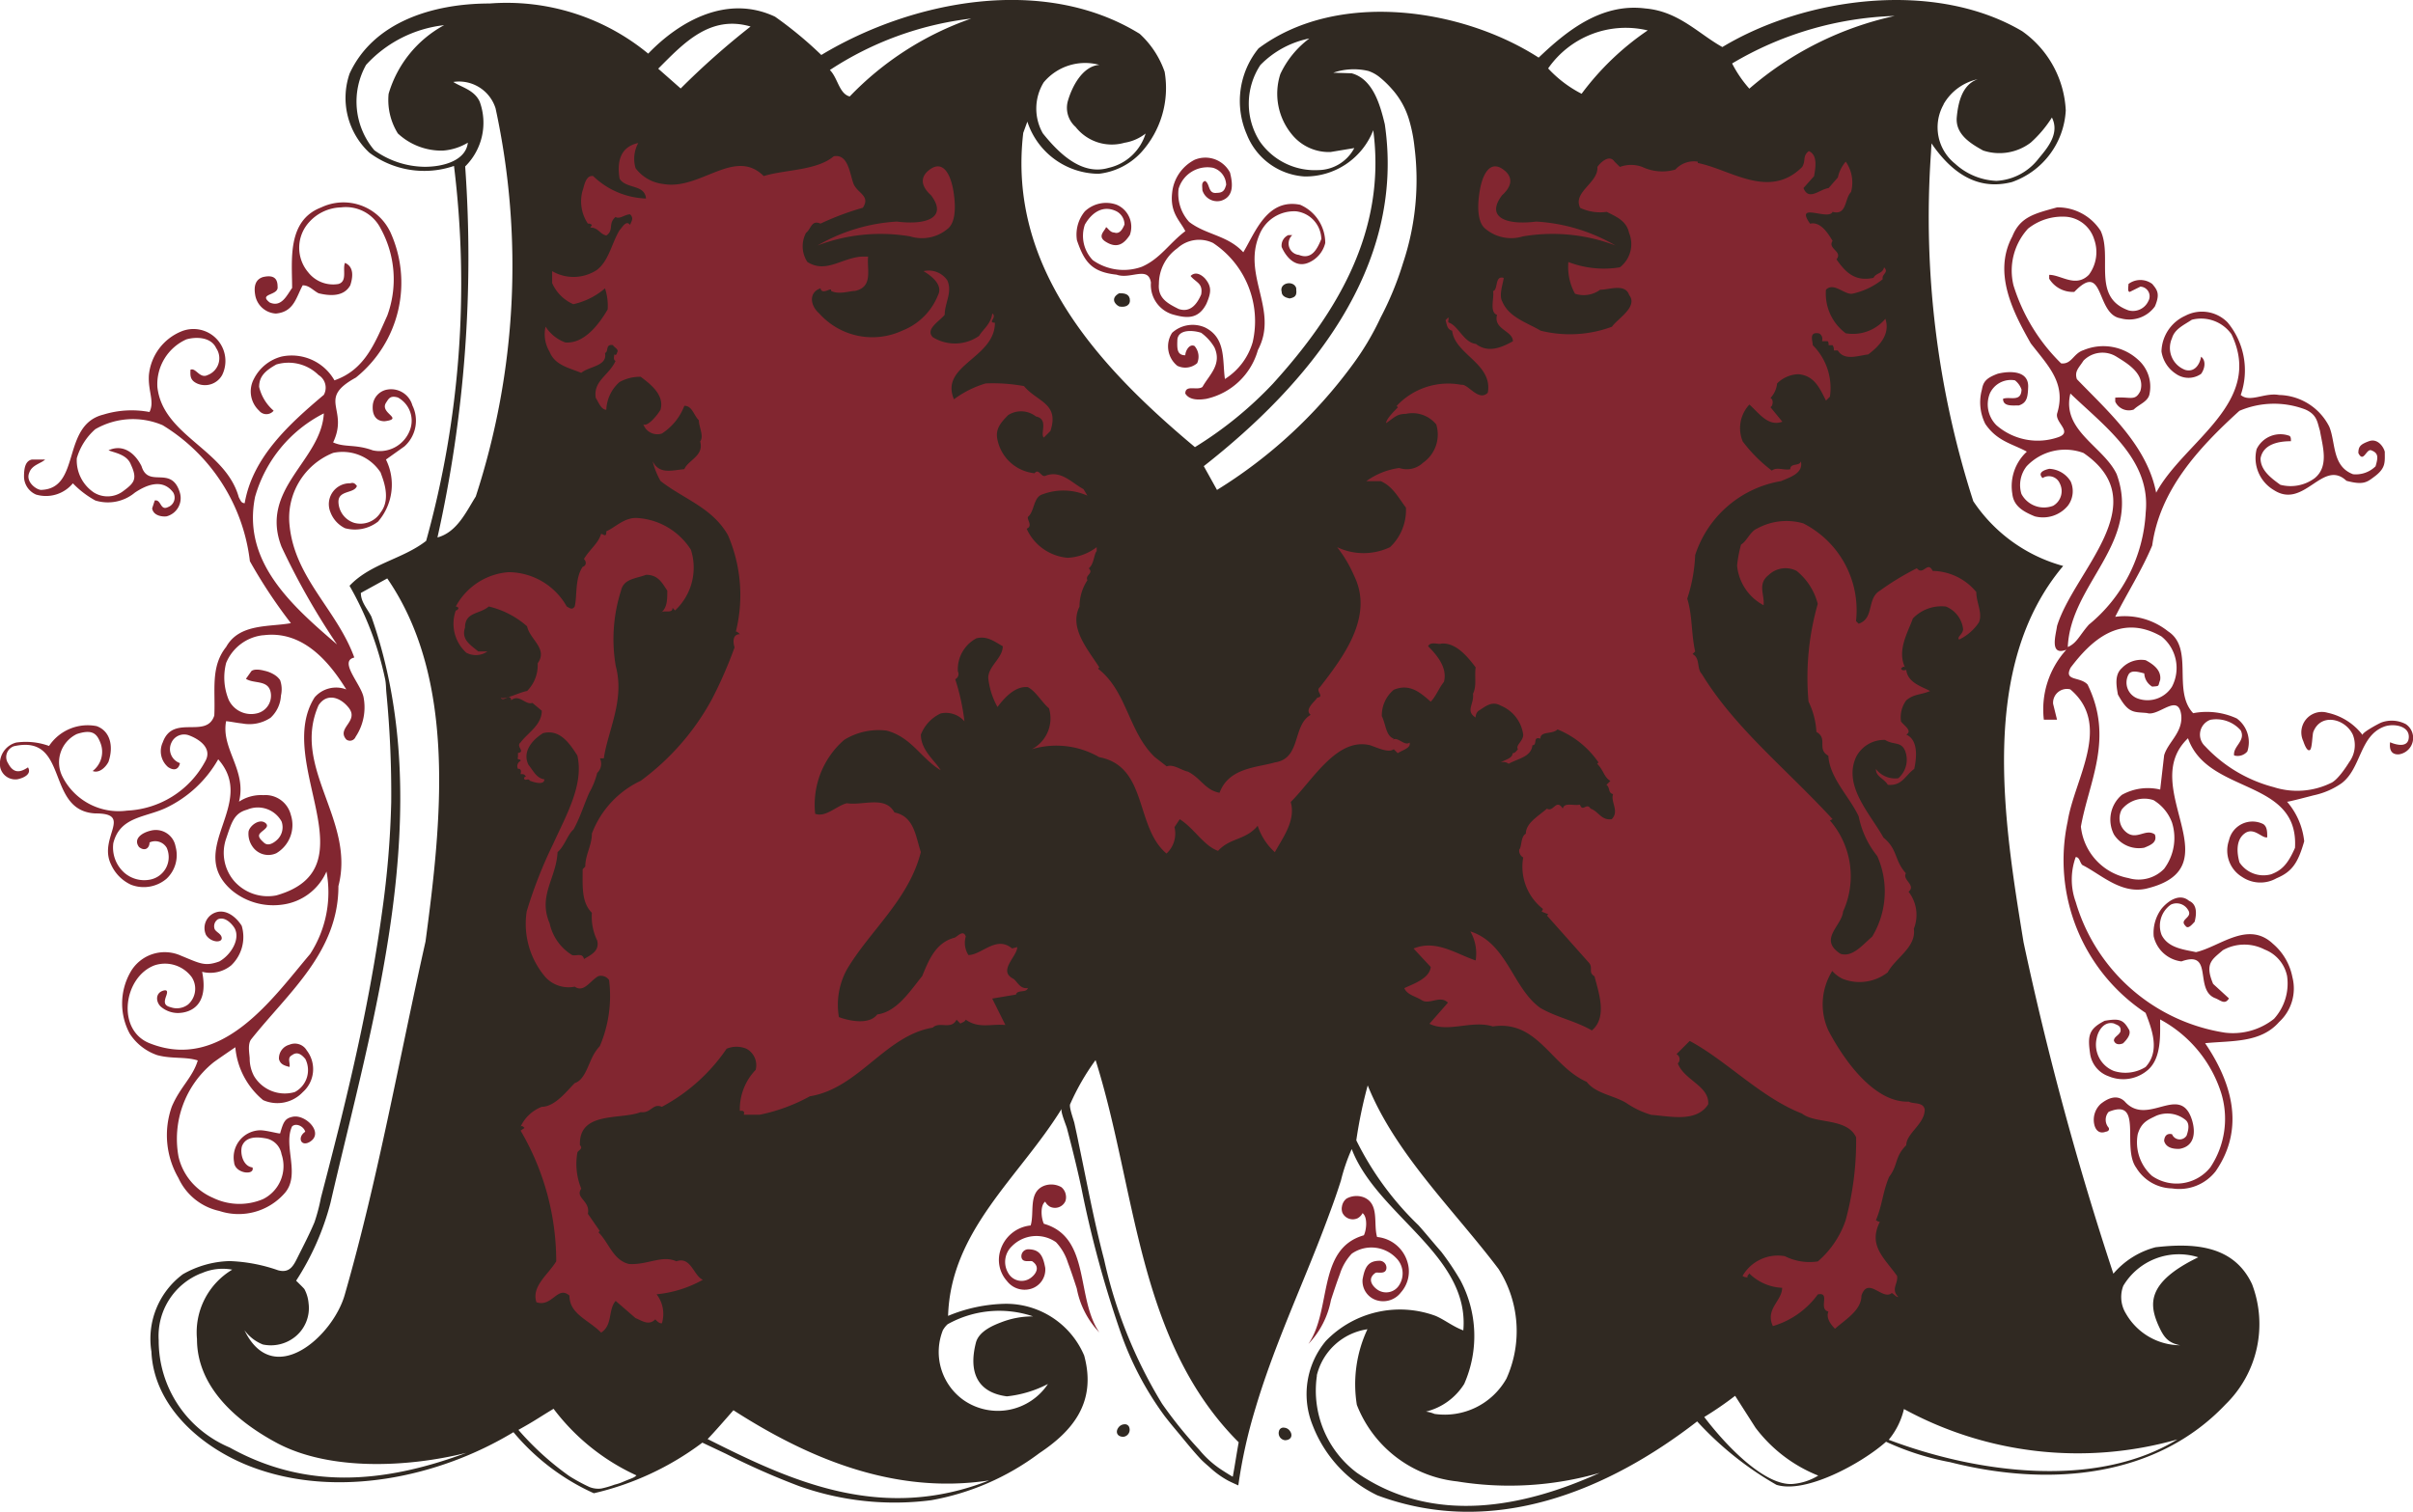 <svg id="Group_9409" data-name="Group 9409" xmlns="http://www.w3.org/2000/svg" xmlns:xlink="http://www.w3.org/1999/xlink" width="84.328" height="52.851" viewBox="0 0 84.328 52.851">
  <defs>
    <clipPath id="clip-path">
      <rect id="Rectangle_885" data-name="Rectangle 885" width="84.328" height="52.851" fill="none"/>
    </clipPath>
  </defs>
  <g id="Group_9395" data-name="Group 9395" clip-path="url(#clip-path)">
    <path id="Path_16062" data-name="Path 16062" d="M198.068,28.849c.094.37.14.832-.322.97a.541.541,0,0,1-.647-.369c0-.139-.046-.277.092-.324.184.093.093.462.416.416.249,0,.276-.139.323-.277a.636.636,0,0,0-.463-.6,1.052,1.052,0,0,0-1.2.738,1.461,1.461,0,0,0,.369,1.154c.6.461,1.339.461,1.893,1.062.416-.692.831-1.892,1.986-1.661a1.455,1.455,0,0,1,.878,1.338,1.006,1.006,0,0,1-.6.693c-.461.184-.783-.231-.923-.554a.4.4,0,0,1,.232-.416h.139a.4.4,0,0,0,.231.692c.462.185.647-.23.784-.554a1,1,0,0,0-.877-.969,1.306,1.306,0,0,0-1.292.83c-.6,1.432.692,2.631-.047,4.017a2.413,2.413,0,0,1-1.8,1.707c-.276.046-.6.046-.738-.185,0-.323.415-.092.6-.231.231-.415.693-.784.417-1.384a1.674,1.674,0,0,0-.463-.508c-.277-.093-.832-.138-.832.277-.012.3,0,.508.278.508,0-.138.138-.415.323-.323a.565.565,0,0,1,.092.6.635.635,0,0,1-.693.092.871.871,0,0,1-.183-1.154,1.068,1.068,0,0,1,1.153-.185c.74.369.6,1.155.693,1.8a2.265,2.265,0,0,0,.971-1.293,3.278,3.278,0,0,0-1.386-3.462,1.123,1.123,0,0,0-1.247.185,1.531,1.531,0,0,0-.645,1.246c-.047.507.323.692.692.877.415.138.646-.185.785-.508.07-.4-.185-.415-.37-.646.231-.231.508.092.508.092.231.277.218.479.046.877-.294.582-.741.5-1.2.369a1.077,1.077,0,0,1-.74-1.107c-.092-.6-.715-.1-1.2-.277-.876-.093-1.126-.448-1.385-1.2a1.273,1.273,0,0,1,.277-1.015,1.083,1.083,0,0,1,1.108-.231.838.838,0,0,1,.462,1.061c-.185.277-.424.506-.855.226-.286-.186-.023-.365.024-.5.046,0,.138.184.278.184.137.046.253,0,.367-.277a.522.522,0,0,0-.276-.461c-.461-.231-.858.026-1.108.461a1.22,1.22,0,0,0,.278,1.246,1.872,1.872,0,0,0,1.708.231c.646-.278.969-.831,1.524-1.247-.185-.369-.54-.633-.461-1.338a1.458,1.458,0,0,1,.784-1.155.97.97,0,0,1,1.246.461" transform="translate(-155.079 -22.8)" fill="#822630"/>
    <path id="Path_16063" data-name="Path 16063" d="M229.939,50.891c.019.223.019.324-.231.369-.144-.028-.276-.092-.276-.231-.092-.322.415-.415.507-.138" transform="translate(-184.641 -40.826)" fill="#302922"/>
    <path id="Path_16064" data-name="Path 16064" d="M200.013,52.7c.046.231-.138.324-.369.278-.184-.093-.289-.306,0-.461.139,0,.324,0,.369.184" transform="translate(-160.532 -42.265)" fill="#302922"/>
    <path id="Path_16065" data-name="Path 16065" d="M358.77,37.973c.415.923-.323,2.308.969,2.769a.593.593,0,0,0,.692-.323.338.338,0,0,0-.277-.507l-.37.184c-.091,0-.046-.184-.046-.277a.692.692,0,0,1,.831,0c.174.209.281.345.092.785a1.106,1.106,0,0,1-1.2.415c-.877-.138-.554-2.031-1.616-.923a.966.966,0,0,1-.878-.461V39.5c.416,0,.924.461,1.385,0a1.327,1.327,0,0,0,.185-1.246,1.121,1.121,0,0,0-.97-.784,1.93,1.93,0,0,0-1.34.415,2.173,2.173,0,0,0-.507,1.985,6.5,6.5,0,0,0,1.663,2.724c.369.046.424-.346.783-.461a1.792,1.792,0,0,1,1.894.322,1.255,1.255,0,0,1,.415,1.2c-.045.277-.369.369-.553.554a.524.524,0,0,1-.647-.277v-.139c.536-.04.692.139.877-.231.184-.6-.461-.969-.832-1.2a.926.926,0,0,0-1.156.139c-.161.254-.321.369-.229.646,1.062,1.107,2.447,2.308,2.77,3.969.97-1.8,3.786-3.138,2.632-5.539a1.3,1.3,0,0,0-1.385-.507c-.277.184-.6.323-.693.645a.82.82,0,0,0,.462,1.108c.323.093.508-.184.554-.461.185.138.129.426,0,.6a.764.764,0,0,1-.877,0,1.134,1.134,0,0,1-.507-.785,1.405,1.405,0,0,1,.831-1.246,1.252,1.252,0,0,1,1.478.231,2.618,2.618,0,0,1,.461,2.538c.324.277.831-.093,1.339,0a2.013,2.013,0,0,1,1.755,1.108c.23.554.091,1.385.832,1.662a.978.978,0,0,0,.785-.277c.1-.328.092-.462-.138-.554-.184-.092-.277.462-.462.092,0-.23.073-.306.369-.415s.508.185.554.369c0,.369.044.569-.371.876-.246.183-.372.3-.969.139-.83-.785-1.476,1.015-2.539.323a1.3,1.3,0,0,1-.6-1.43.921.921,0,0,1,1.154-.462c.045.046.045.092.045.185-.415,0-.969.092-1.062.6,0,.415.37.692.692.923a1.411,1.411,0,0,0,1.2-.231c.509-.415.278-1.107.184-1.661-.091-.277-.089-.553-.507-.739a3.074,3.074,0,0,0-2.308.046c-1.476,1.339-2.783,2.795-3.047,4.708-.369.877-.876,1.662-1.293,2.493a2.424,2.424,0,0,1,1.847.507c.923.6.138,2.077.878,2.862a2.509,2.509,0,0,1,1.524.184,1.029,1.029,0,0,1,.368,1.154.443.443,0,0,1-.462.139c-.045-.323.416-.508.231-.877a1.139,1.139,0,0,0-1.061-.369.551.551,0,0,0-.185.923,5.008,5.008,0,0,0,2.4,1.431,2.688,2.688,0,0,0,1.986-.139c.231-.088.534-.546.654-.739a1,1,0,0,0,.125-.954c-.264-.566-1.118-.775-1.381-.1-.039.1-.038.584-.12.634-.106.066-.207-.239-.232-.312a.716.716,0,0,1,.851-.99,2.1,2.1,0,0,1,1.235.795c-.129-.059.589-.439.652-.458a1.055,1.055,0,0,1,.847.061.581.581,0,0,1-.251,1.057c-.282.01-.326-.2-.3-.424.232.1.63.194.654-.162.029-.423-.544-.5-.857-.386-.872.322-.8,1.47-1.5,1.987a2.674,2.674,0,0,1-.96.414c-.083.02-.918.243-.938.225a2.52,2.52,0,0,1,.6,1.384c-.216.749-.417,1.062-.969,1.293a1.139,1.139,0,0,1-1.2-.046,1.077,1.077,0,0,1-.461-1.277.842.842,0,0,1,1.2-.571c.138.093.138.278.138.462-.184.046-.462-.37-.784-.139s-.277.692-.186,1.016a1.006,1.006,0,0,0,1.109.415c.369-.139.581-.354.831-.923.144-2.442-3.047-1.847-3.739-3.832-1.8,1.708,1.662,4.523-1.477,5.262-.877.184-1.569-.507-2.216-.831-.093-.092-.093-.277-.231-.277a2.3,2.3,0,0,0,0,1.569,6.466,6.466,0,0,0,5.217,4.569,2.305,2.305,0,0,0,1.712-.483,1.836,1.836,0,0,0,.457-1.5,1.262,1.262,0,0,0-.784-.923,1.54,1.54,0,0,0-1.461.024c-.37.323-.644.457-.339,1.177l.553.507c-.137.231-.285.074-.461,0-.784-.277-.046-1.708-1.2-1.293a1.134,1.134,0,0,1-.969-.877,1.412,1.412,0,0,1,.277-.969c.231-.278.637-.548.959-.271.325.139.241.547.195.732-.092.093-.231.278-.323.139-.231-.231.278-.277.092-.555a.465.465,0,0,0-.6-.184.9.9,0,0,0-.323,1.061c.231.462.785.508,1.2.6.831-.185,1.816-1.12,2.694-.289a2.041,2.041,0,0,1,.677,1.166A1.592,1.592,0,0,1,365,65.621c-.647.739-1.662.646-2.584.739.877,1.292,1.444,2.919.368,4.477a1.613,1.613,0,0,1-1.523.6,1.5,1.5,0,0,1-1.252-.723c-.519-.711.26-2.455-.964-1.954a.422.422,0,0,0,0,.554c.046.092-.046.138-.093.138-.231.092-.372-.048-.415-.277a.759.759,0,0,1,.231-.693c.231-.184.554-.348.831-.093.8.92,1.939-.645,2.355.646.136.434.1.925-.425,1.018-.321.017-.5-.094-.545-.279.009-.16.093-.277.277-.231a.286.286,0,0,0,.508.047c.046-.139.138-.415-.047-.555a1.011,1.011,0,0,0-1.015-.138c-.277.138-.52.217-.646.646a1.568,1.568,0,0,0,.5,1.457,1.509,1.509,0,0,0,2.038-.3,3.057,3.057,0,0,0,.368-2.631,4.445,4.445,0,0,0-2.123-2.539c0,.554.046,1.339-.416,1.755a1.316,1.316,0,0,1-1.385.231.982.982,0,0,1-.646-.785c-.09-.63-.054-.867.508-1.154.494-.085.646-.046.831.278.138.184-.093.415-.185.508-.134.06-.277.046-.322-.093,0-.138.184-.185.23-.323.03-.2-.114-.218-.23-.277-.37-.093-.564.3-.6.507a.989.989,0,0,0,.6,1.155,1.333,1.333,0,0,0,1.107-.14c.508-.554.231-1.292,0-1.892a6.408,6.408,0,0,1-2.723-6.693c.231-1.476,1.569-3.369.091-4.616a.483.483,0,0,0-.6.507l.137.554h-.461a3.1,3.1,0,0,1,.786-2.447c-.6.231-.369-.508-.324-.831.6-1.939,3.481-4.29.924-6.047a1.85,1.85,0,0,0-1.985.462,1.063,1.063,0,0,0-.185.969.891.891,0,0,0,1.109.415.591.591,0,0,0,.231-.784.412.412,0,0,0-.6-.185c-.239-.239.224-.318.231-.323a.922.922,0,0,1,.751.442.842.842,0,0,1-.1.85,1.132,1.132,0,0,1-1.154.37c-.424-.172-.74-.37-.785-.785a1.638,1.638,0,0,1,.507-1.477c-.507-.277-1.04-.361-1.452-.97a1.678,1.678,0,0,1-.118-1.2c.046-.277.155-.406.553-.554.37-.093,1.082-.14,1.063.461-.012.363-.046.555-.322.647-.231,0-.556.045-.556-.231.231-.093.632.132.646-.323a.683.683,0,0,0-.231-.323.806.806,0,0,0-.877.461,1.027,1.027,0,0,0,.231,1.108,2.192,2.192,0,0,0,2.171.415c.508-.184-.138-.508-.048-.831.324-1.062-.321-1.661-.923-2.446-.6-1.062-1.338-2.446-.645-3.738.277-.693.791-.8,1.568-1.016a1.784,1.784,0,0,1,1.525.831m-1.063,5.677c-.321,1.293,1.155,1.847,1.616,2.816.878,2.4-1.616,3.831-1.707,6.046.323-.139.409-.413.738-.784a5.437,5.437,0,0,0,1.985-3.924c.185-1.845-1.431-3-2.632-4.154m0,9.6c-.231.462.336.286.6.573.93,1.894.044,3.4-.233,4.966a2.049,2.049,0,0,0,1.662,1.8,1.238,1.238,0,0,0,1.246-.324,1.8,1.8,0,0,0,.277-1.615,1.537,1.537,0,0,0-.646-.785,1.012,1.012,0,0,0-1.108.323.629.629,0,0,0,.138.785c.37.323.693-.139,1.016.092.093.277-.151.371-.369.462a1.032,1.032,0,0,1-1.061-.462,1.134,1.134,0,0,1,.277-1.385,1.857,1.857,0,0,1,1.339-.185l.138-1.2c.138-.462.645-.784.6-1.384-.093-.831-.785.045-1.2-.092-.462-.046-.644.035-1.016-.647-.047-.277-.132-.685.138-.923a.933.933,0,0,1,.831-.277c.3.158.555.369.508.693-.086.225,0,.209-.278.231a.564.564,0,0,1-.277-.462c-.185-.046-.462-.138-.554.046a.592.592,0,0,0,.323.831,1.009,1.009,0,0,0,1.2-.415,1.411,1.411,0,0,0-.369-1.754c-1.456-.838-2.493.185-3.187,1.108" transform="translate(-285.353 -29.892)" fill="#822630"/>
    <path id="Path_16066" data-name="Path 16066" d="M13.626,37.321a4.258,4.258,0,0,1-1.19,5.12c-1.381.757-.23,1.083-.794,2.266.415.185.768.053,1.385.277a1.127,1.127,0,0,0,1.293-.692.923.923,0,0,0-.415-1.155c-.277-.081-.323.047-.416.185-.231.369.647.554-.046.645-.323,0-.439-.241-.416-.553a.611.611,0,0,1,.508-.554.771.771,0,0,1,.877.554,1.206,1.206,0,0,1-.277,1.431l-.647.461a1.975,1.975,0,0,1-.276,2.169,1.315,1.315,0,0,1-1.155.231,1.019,1.019,0,0,1-.507-.555.73.73,0,0,1,.693-1.015c.139-.046.185.046.231.092-.092.277-.646.138-.646.554a.788.788,0,0,0,.554.738.829.829,0,0,0,.923-.37c.4-.514.025-1.272,0-1.385a1.585,1.585,0,0,0-1.662-.692,2.446,2.446,0,0,0-1.523,2.539c.184,1.846,1.662,2.954,2.262,4.615-.555.127.231.923.323,1.386A1.86,1.86,0,0,1,12.427,55a.212.212,0,0,1-.324.093c-.369-.415.508-.646.047-1.154-.278-.323-.73-.478-1.016-.046-.964,2.179,1.293,4.016.693,6.324,0,2.308-1.752,3.726-3.047,5.354-.136.171-.059.519-.054.671a1.3,1.3,0,0,0,.15.613,1.251,1.251,0,0,0,1.426.562.866.866,0,0,0,.37-1.155c-.121-.146-.277-.276-.461-.138-.185.093-.064.258-.092.415-.185-.046-.324-.092-.37-.277a.492.492,0,0,1,.366-.5.481.481,0,0,1,.605.2,1.072,1.072,0,0,1-.14,1.459,1.221,1.221,0,0,1-1.386.277,2.7,2.7,0,0,1-.97-1.847s-.728.495-.784.547a3.434,3.434,0,0,0-1.2,3.284,2.078,2.078,0,0,0,1.2,1.431,2.114,2.114,0,0,0,1.754.046,1.289,1.289,0,0,0,.645-1.569.68.68,0,0,0-.553-.554c-.262-.046-.692-.092-.831.277-.07.247.036.7.369.739.094.292-.614.221-.643-.182a.947.947,0,0,1,.909-1.117c.227,0,.7.138.7.107.115-.4.167-.524.445-.58.447-.09,1.1.568.592.878-.31.187-.45-.161-.16-.353-.046-.185-.323-.323-.461-.185-.323.692.323,1.709-.277,2.354a2.14,2.14,0,0,1-2.263.6,2.051,2.051,0,0,1-1.431-1.154,2.984,2.984,0,0,1-.231-2.493c.293-.691.724-1.013.908-1.614-.415-.138-.908-.048-1.415-.186a1.859,1.859,0,0,1-.965-.755,2.219,2.219,0,0,1,.009-2.115,1.377,1.377,0,0,1,1.786-.606c.671.274.831.384,1.339.2.415-.231.767-.819.509-1.2-.108-.154-.325-.369-.555-.276a.289.289,0,0,0-.115.354c.058.1.207.15.239.272s-.088.159-.2.146a.494.494,0,0,1-.343-.22.575.575,0,0,1,.323-.784c.37-.138.729.153.923.462a1.371,1.371,0,0,1-.369,1.385,1.157,1.157,0,0,1-1.014.224c.244,1.211-.44,1.431-.838,1.44a.924.924,0,0,1-.61-.226c-.174-.167-.194-.486.108-.561.175-.043.106.127.074.218-.068.2-.059.312.17.368a.646.646,0,0,0,.609-.1A.736.736,0,0,0,6.7,63.4a1.162,1.162,0,0,0-1.293-.415c-1.086.4-1.352,2.256-.184,2.724,2.54,1.015,4.324-1.6,5.617-3.12a3.966,3.966,0,0,0,.57-2.881,1.958,1.958,0,0,1-1.523,1.154,2.272,2.272,0,0,1-1.8-.508c-1.616-1.431.924-3-.461-4.569a4.146,4.146,0,0,1-1.847,1.708c-.72.33-1.588.3-1.819,1.224a1.179,1.179,0,0,0,.389,1.037,1.06,1.06,0,0,0,.923.231.8.8,0,0,0,.554-1.107.467.467,0,0,0-.6-.186c0,.186-.151.328-.365.162-.213-.281.084-.5.411-.576a.7.7,0,0,1,.863.555,1.132,1.132,0,0,1-.313,1.125,1.23,1.23,0,0,1-1.242.212,1.408,1.408,0,0,1-.7-.71c-.458-.938.8-1.788-.552-1.783-1.753-.093-.89-2.789-2.843-2.349a.4.4,0,0,0-.2.6c.188.357.415.323.693.139.138.231-.139.369-.37.416a.541.541,0,0,1-.6-.416A.763.763,0,0,1,.563,55.2a2.372,2.372,0,0,1,1.151.118,1.621,1.621,0,0,1,1.663-.693c.474.171.6.7.415,1.246-.092.185-.323.415-.554.323a.845.845,0,0,0,.277-.97c-.122-.32-.267-.508-.831-.322a1.1,1.1,0,0,0-.507,1.477,2.2,2.2,0,0,0,2.262,1.2,3.269,3.269,0,0,0,2.724-1.707c.278-.461-.185-.785-.554-.923a.486.486,0,0,0-.62.259.518.518,0,0,0,.3.71c-.04.2-.182.292-.415.139a.73.73,0,0,1-.185-.866c.357-1,1.525-.1,1.8-.935.045-.877-.14-1.708.415-2.4.461-.831,1.524-.692,2.262-.831A17.663,17.663,0,0,1,8.733,48.86a6.449,6.449,0,0,0-3.048-4.754,2.635,2.635,0,0,0-2.355.139,2.152,2.152,0,0,0-.646,1.015,1.352,1.352,0,0,0,.6,1.2A.908.908,0,0,0,4.3,46.414c.37-.277.519-.408.278-.923-.131-.36-.555-.416-.786-.508.508-.23.923.092,1.154.554.241.792,1.042-.052,1.339.923a.66.66,0,0,1-.461.831c-.11.018-.461,0-.507-.277l.091-.277c.231-.047.185.37.463.231a.352.352,0,0,0,.184-.508c-.394-.535-1-.225-1.339,0a1.476,1.476,0,0,1-1.385.277,3.26,3.26,0,0,1-.784-.6,1.222,1.222,0,0,1-1.288.393.694.694,0,0,1-.42-.624c0-.3.046-.553.276-.6h.462c-.139.138-.462.184-.555.461-.138.324.258.6.416.6,1.407-.046.693-2.261,2.17-2.631a3.356,3.356,0,0,1,1.616-.092c.184-.37-.052-.713-.021-1.282a1.839,1.839,0,0,1,1.13-1.534,1.117,1.117,0,0,1,1.431,1.523.686.686,0,0,1-.867.3c-.275-.122-.242-.3-.242-.483.185-.092.323.324.6.185a.627.627,0,0,0,.3-.942c-.183-.4-.721-.4-1.044-.305A1.717,1.717,0,0,0,5.5,42.767c.184,1.708,2.379,2.177,2.845,3.857.076.144.092.2.206.209.277-1.616,1.566-2.774,2.766-3.789a.518.518,0,0,0-.184-.692,1.492,1.492,0,0,0-1.477-.369c-.388.22-.6.415-.6.784a1.578,1.578,0,0,0,.507.831.325.325,0,0,1-.507,0,.92.92,0,0,1-.185-1.107,1.507,1.507,0,0,1,.968-.785,1.718,1.718,0,0,1,1.849.831c1.061-.37,1.407-1.288,1.846-2.262a3.681,3.681,0,0,0-.231-3.046,1.363,1.363,0,0,0-1.384-.738A1.552,1.552,0,0,0,10.81,37a1.327,1.327,0,0,0-.045,1.753,1.106,1.106,0,0,0,1.061.416c.323-.092.138-.507.23-.738.324.139.277.507.185.784-.231.416-.739.369-1.108.278-.185-.093-.323-.278-.554-.278-.231.416-.3.929-.937.987a.777.777,0,0,1-.726-.664c-.045-.277,0-.523.272-.611.426-.1.513.1.513.334.047.323-.692.231-.276.554.413.184.6-.254.784-.508,0-.969-.185-2.354,1.016-2.815a1.81,1.81,0,0,1,2.4.831M8.916,46.6c-.461,2.262,1.247,3.785,2.863,5.17a25.143,25.143,0,0,1-1.941-3.416c-.783-2.031,1.387-3,1.479-4.662a4.711,4.711,0,0,0-2.4,2.908m.278,4.847a1.582,1.582,0,0,0-1.292.969,2.045,2.045,0,0,0,.091,1.293.867.867,0,0,0,1.016.462.632.632,0,0,0,.45-.723c-.084-.454-.588-.293-.865-.477l.194-.274c.115-.085.36-.034.442-.01a1.077,1.077,0,0,1,.389.162.668.668,0,0,1,.168.166.953.953,0,0,1,.03.542,1.13,1.13,0,0,1-.362.775,1.331,1.331,0,0,1-.991.2c-.189-.019-.374-.061-.563-.08-.184.969.728,1.707.451,2.814a1.4,1.4,0,0,1,.852-.228.913.913,0,0,1,.959.691,1.145,1.145,0,0,1-.507,1.339.669.669,0,0,1-.831-.23.773.773,0,0,1-.139-.53c.039-.2.382-.467.592-.294.188.156-.192.284-.223.415-.026.1.094.2.161.263.143.144.337.023.45-.077a.6.6,0,0,0,.174-.655.947.947,0,0,0-1.2-.416c-.466.125-.545.446-.739,1.016a1.519,1.519,0,0,0,.277,1.476,1.565,1.565,0,0,0,1.477.507c3.375-.958-.093-4.661,1.339-6.923a.992.992,0,0,1,1.107-.277c-.6-.97-1.523-2.077-2.908-1.893" transform="translate(0 -29.241)" fill="#822630"/>
    <path id="Path_16067" data-name="Path 16067" d="M181.164,212.516a.427.427,0,0,1-.019.2.4.4,0,0,1-.54.191.429.429,0,0,1-.165-.176c-.184.138-.138.589-.046.774,1.648.472,1.108,2.595,1.939,3.8a3.031,3.031,0,0,1-.789-1.538c-.1-.305-.2-.611-.313-.91a1.838,1.838,0,0,0-.414-.709,1.2,1.2,0,0,0-1.543.144.754.754,0,0,0-.126.935.536.536,0,0,0,.794.164c.157-.116.351-.373.037-.579-.123-.015-.337.052-.369-.139a.242.242,0,0,1,.231-.276c.416,0,.523.237.6.645a.7.7,0,0,1-.508.739.776.776,0,0,1-.831-.277,1.106,1.106,0,0,1-.231-1.062,1.232,1.232,0,0,1,1.061-.878c.139-.462-.092-1.153.461-1.384a.716.716,0,0,1,.612.045.439.439,0,0,1,.159.295" transform="translate(-143.913 -170.724)" fill="#822630"/>
    <path id="Path_16068" data-name="Path 16068" d="M235.433,214.6a.415.415,0,0,0,.019.2.4.4,0,0,0,.539.19.432.432,0,0,0,.166-.175c.183.138.138.589.046.774-1.649.471-1.109,2.595-1.94,3.8a3.027,3.027,0,0,0,.79-1.538c.1-.305.2-.61.313-.91a1.842,1.842,0,0,1,.414-.709,1.2,1.2,0,0,1,1.543.144.754.754,0,0,1,.126.935.536.536,0,0,1-.794.164c-.157-.117-.351-.372-.036-.579.123-.015.337.052.37-.139a.243.243,0,0,0-.231-.277c-.417,0-.524.237-.6.647a.7.7,0,0,0,.507.738.778.778,0,0,0,.831-.277,1.106,1.106,0,0,0,.23-1.062,1.228,1.228,0,0,0-1.061-.877c-.138-.461.092-1.154-.461-1.385a.721.721,0,0,0-.611.045.437.437,0,0,0-.159.294" transform="translate(-188.539 -172.406)" fill="#822630"/>
    <path id="Path_16069" data-name="Path 16069" d="M62.5,2.521a3.35,3.35,0,0,1-.831,2.815,2.376,2.376,0,0,1-1.477.738A2.641,2.641,0,0,1,57.7,4.251l-.143.393c-.554,4.708,2.631,8.169,6,10.986a13.365,13.365,0,0,0,2.723-2.216c2.263-2.492,3.971-5.354,3.509-8.862a2.543,2.543,0,0,1-2.4,1.616A2.329,2.329,0,0,1,65.366,4.69a2.918,2.918,0,0,1,.414-3C68.5-.341,72.843.259,75.569,2.013,76.492,1.136,77.723.093,79.3.295c1.162.1,1.857.887,2.689,1.349C84.9-.11,89.419-.711,92.467,1.09A3.6,3.6,0,0,1,93.99,3.859a2.81,2.81,0,0,1-1.884,2.505c-1.056.27-1.986-.152-2.809-1.353l-.017.324a32.413,32.413,0,0,0,1.478,12.185A5.522,5.522,0,0,0,93.9,19.784c-2.955,3.508-2.078,8.908-1.385,13.155a110.028,110.028,0,0,0,3.139,11.586A2.9,2.9,0,0,1,97.13,43.6c1.3-.148,2.724-.093,3.371,1.293a3.922,3.922,0,0,1-.926,4.2c-2.4,2.538-6.1,2.915-9.627,2.021A9.439,9.439,0,0,1,87.71,50.4c-.855.76-2.815,1.828-3.832,1.505a11.456,11.456,0,0,1-2.77-2.216c-3.094,2.4-7.114,4.1-11.174,2.585a4.513,4.513,0,0,1-2.262-2.446,2.9,2.9,0,0,1,.462-2.954A3.6,3.6,0,0,1,71.967,46c.323.139.6.37.969.507.23-2.631-3.019-4.031-3.9-6.339a6.557,6.557,0,0,0-.377,1.1c-.123.387-.256.771-.4,1.153-.277.758-.579,1.509-.886,2.258-.614,1.5-1.241,3-1.7,4.547a17.649,17.649,0,0,0-.6,2.7s-.285-.125-.386-.183a3.129,3.129,0,0,1-.578-.416c-.111-.1-.233-.2-.336-.305-.31-.329-.589-.686-.879-1.031-.133-.158-.263-.319-.389-.481A11.05,11.05,0,0,1,60.933,46.5a38.173,38.173,0,0,1-1.343-4.966c-.1-.468-.211-.934-.328-1.4-.058-.23-.117-.461-.178-.691-.029-.11-.239-.6-.183-.686C57.424,41.154,55.023,43,54.93,46a5.45,5.45,0,0,1,2.025-.423,2.968,2.968,0,0,1,2.731,1.808c.458,1.682-.462,2.677-1.57,3.416a8.89,8.89,0,0,1-3.777,1.643,9.969,9.969,0,0,1-4.614-.493,25.635,25.635,0,0,1-2.56-1.131l-.822-.389A10.079,10.079,0,0,1,42.55,52.2a7.864,7.864,0,0,1-2.809-2.135c-2.587,1.569-6.188,2.354-9.188,1.2-1.756-.675-3.383-2.129-3.464-4.015a2.814,2.814,0,0,1,1.1-2.707,3.474,3.474,0,0,1,1.625-.459,5.7,5.7,0,0,1,1.7.321c.407.111.54-.159.689-.461.2-.4.409-.8.584-1.217a6.289,6.289,0,0,0,.225-.855q.112-.431.224-.862.227-.88.448-1.763c.3-1.22.584-2.444.833-3.675s.468-2.483.638-3.733a32.625,32.625,0,0,0,.314-3.792,36.6,36.6,0,0,0-.169-3.833c-.014-.151-.012-.311-.041-.46a11.181,11.181,0,0,0-1.247-3.277c.739-.784,1.848-.924,2.678-1.57A33.626,33.626,0,0,0,37.663,5.8a3.207,3.207,0,0,1-2.955-.461,2.615,2.615,0,0,1-.693-2.769C34.847.767,36.924.121,38.909.121A7.771,7.771,0,0,1,44.45,1.874C45.558.72,47.221-.2,48.882.582A13.656,13.656,0,0,1,50.5,1.921C53.638.029,58.255-.9,61.626,1.181a3.23,3.23,0,0,1,.876,1.34m19.83-.3a4.124,4.124,0,0,0,.6.877A11.512,11.512,0,0,1,88.011.556a11.824,11.824,0,0,0-5.68,1.661M50.8,2.448c.277.277.323.831.693.923A10.806,10.806,0,0,1,55.738.648a11.4,11.4,0,0,0-4.941,1.8M34.592,2.264a2.631,2.631,0,0,0,.288,2.988,3.081,3.081,0,0,0,1.761.578c.693,0,1.438-.238,1.506-.843a1.96,1.96,0,0,1-.877.277,2.234,2.234,0,0,1-1.569-.6,2.21,2.21,0,0,1-.323-1.385,4.016,4.016,0,0,1,1.94-2.4,4.349,4.349,0,0,0-2.725,1.385M44.8,2.4l.785.692A27.28,27.28,0,0,1,48.028.926C46.6.509,45.673,1.526,44.8,2.4m31.1-.01a4.186,4.186,0,0,0,1.17.887,9.578,9.578,0,0,1,2.31-2.215A3.3,3.3,0,0,0,75.9,2.392M65.849,2.264a2.456,2.456,0,0,0-.024,2.681,2.339,2.339,0,0,0,2.039,1,1.441,1.441,0,0,0,1.262-.77l-.83.138a1.661,1.661,0,0,1-1.339-.6,2.236,2.236,0,0,1-.416-2.124,3.275,3.275,0,0,1,1.015-1.245,3.287,3.287,0,0,0-1.707.923m-7.578.612a1.753,1.753,0,0,0-.03,1.781c.554.692,1.359,1.488,2.3,1.207a1.758,1.758,0,0,0,1.292-1.2,1.61,1.61,0,0,1-.74.323,1.608,1.608,0,0,1-1.707-.554.891.891,0,0,1-.278-.877c.139-.508.508-1.246,1.108-1.292a1.886,1.886,0,0,0-1.945.612M70,2.688a1.267,1.267,0,0,0-.383-.208,2.2,2.2,0,0,0-1.225.061l.64.02c.751.2,1,1.116,1.16,1.78.739,5.031-2.678,9.092-6.326,11.954l.462.831a16.836,16.836,0,0,0,4.709-4.338A9.545,9.545,0,0,0,70.046,11.1,10.988,10.988,0,0,0,70.828,9.2a9.184,9.184,0,0,0,.4-4.074,5.223,5.223,0,0,0-.192-.955,2.794,2.794,0,0,0-.594-1.058A3.5,3.5,0,0,0,70,2.688m19.722.961a1.627,1.627,0,0,0,.4,2.073,2.281,2.281,0,0,0,1.444.6,1.991,1.991,0,0,0,1.479-.785c.315-.376.738-.877.461-1.43a4.127,4.127,0,0,1-.74.877,1.81,1.81,0,0,1-1.663.277c-.415-.231-.97-.554-.923-1.154.046-.508.184-1.154.738-1.339a1.813,1.813,0,0,0-1.2.878M37.639,2.864c.277.184.738.277.923.692a2.145,2.145,0,0,1-.508,2.261,44.825,44.825,0,0,1-.969,12.97c.692-.185,1.016-.923,1.339-1.431a26.014,26.014,0,0,0,.692-13.569,1.338,1.338,0,0,0-1.477-.923M35.331,20.219l-.923.508c0,.323.23.554.369.831,2.354,6.693.046,14.078-1.431,20.494a9.278,9.278,0,0,1-1.2,2.718s.27.262.289.294a1.265,1.265,0,0,1,.145.49,1.287,1.287,0,0,1-.485,1.189A1.353,1.353,0,0,1,30.983,47a1.46,1.46,0,0,1-.643-.5c1.007,2.091,3.113.2,3.512-1.263,1.155-4.017,1.893-8.217,2.816-12.325.555-4.154,1.108-9.139-1.338-12.693M60.078,37.066A8.229,8.229,0,0,0,59.2,38.59c-.058.091.121.561.145.675.048.225.1.451.143.676.095.453.187.908.279,1.36.186.913.377,1.825.615,2.727a16.444,16.444,0,0,0,2.027,5.044,14.9,14.9,0,0,0,1.3,1.609,3.449,3.449,0,0,0,.736.672c.021.015.432.281.435.266.086-.466.115-.7.206-1.2-3.555-3.555-3.572-8.833-5-13.357m9.51.878a16.018,16.018,0,0,0-.4,1.923,10.672,10.672,0,0,0,2.174,2.97c.227.252.569.671.794.924a9.385,9.385,0,0,1,.671,1,4.148,4.148,0,0,1,.133,3.62,2.19,2.19,0,0,1-1.338.969,1.177,1.177,0,0,1,.3.081,2.476,2.476,0,0,0,2.514-1.236,4.035,4.035,0,0,0-.277-3.831c-1.569-2.077-3.6-4.015-4.571-6.415M96,44.949a1.1,1.1,0,0,0,.092.97,2.2,2.2,0,0,0,1.893,1.108c-.461-.093-.592-.325-.777-.74-.289-.688-.4-1.46,1.413-2.336a2.26,2.26,0,0,0-2.622,1M28.83,44.51a2.354,2.354,0,0,0-1.487,2.342A4.049,4.049,0,0,0,29.821,50.6c2.595,1.442,5.28,1.3,8.272.188-2.032.507-4.748.638-6.595-.332-1.386-.738-2.817-1.938-2.817-3.646a2.553,2.553,0,0,1,1.232-2.426,1.816,1.816,0,0,0-1.083.13m25.928,1.962a2.064,2.064,0,0,0,.732,2.481,2.1,2.1,0,0,0,2.93-.577,4.014,4.014,0,0,1-1.435.433c-1.056-.137-1.339-.875-1.083-1.875.107-.418.646-.622.9-.72a3.022,3.022,0,0,1,1.1-.2,3.69,3.69,0,0,0-2.989.275.8.8,0,0,0-.152.188M67.82,48.087a3.591,3.591,0,0,0,1.4,3.4c2.686,1.846,5.844,1.2,8.485,0a11.361,11.361,0,0,1-4.982.3,4.24,4.24,0,0,1-3.508-2.677,4.531,4.531,0,0,1,.37-2.643,2.139,2.139,0,0,0-1.77,1.616m14.62.711a12.086,12.086,0,0,1-1.079.741c.893,1.171,2.162,2.388,3.069,2.342a2.009,2.009,0,0,0,.915-.294,5.114,5.114,0,0,1-2.192-1.673Zm-41.293.454c-.585.353-.622.4-1.228.737A10.045,10.045,0,0,0,41.693,51.6a6.366,6.366,0,0,0,.7.381.825.825,0,0,0,.418.054,3.205,3.205,0,0,0,.463-.135,1.738,1.738,0,0,0,.3-.1c.09-.039.219-.089.31-.126.15-.061.139-.107.165-.094a7.559,7.559,0,0,1-2.9-2.324m47.186,0a2.618,2.618,0,0,1-.532,1.075c3.046,1.155,7.227,1.74,10.089-.013a12.688,12.688,0,0,1-9.557-1.062M47.427,49.3c-.323.369-.644.739-.9,1.006,2.892,1.456,6.051,2.931,9.836,1.446-3.324.507-6.347-.79-8.932-2.452" transform="translate(-21.797 0.001)" fill="#302922"/>
    <path id="Path_16070" data-name="Path 16070" d="M200.412,255.214a.247.247,0,0,1-.207.324c-.227,0-.289-.183-.162-.337a.268.268,0,0,1,.195-.1.157.157,0,0,1,.174.111" transform="translate(-160.946 -205.31)" fill="#302922"/>
    <path id="Path_16071" data-name="Path 16071" d="M228.969,255.826a.248.248,0,0,0,.206.324c.227,0,.289-.183.162-.338a.264.264,0,0,0-.194-.1.156.156,0,0,0-.174.11" transform="translate(-184.27 -205.803)" fill="#302922"/>
    <path id="Path_16072" data-name="Path 16072" d="M87.7,25.623a1.15,1.15,0,0,0-.094.877,1.4,1.4,0,0,0,.969.554c1.293.231,2.494-1.292,3.51-.277.739-.231,1.847-.185,2.447-.692.508-.092.554.6.694.969.137.324.6.416.322.831a9.673,9.673,0,0,0-1.478.554c-.323-.138-.323.184-.507.324a1,1,0,0,0,.046,1.015c.646.415,1.2-.139,1.893-.185h.231c-.046.462.185,1.062-.462,1.2-.185,0-.554.138-.831,0v-.046c-.046-.046-.324.185-.37-.046-.415.139-.369.6-.046.877a2.486,2.486,0,0,0,2.908.6,2.207,2.207,0,0,0,1.247-1.246c.184-.369-.277-.692-.508-.831a.788.788,0,0,1,.831.324c.185.416-.092.784-.092,1.2-.184.231-.692.507-.415.785a1.468,1.468,0,0,0,1.616-.046c.138-.231.415-.416.462-.784.184.138-.186.323.092.323,0,1.246-1.939,1.478-1.432,2.677a3.576,3.576,0,0,1,1.108-.554,6.055,6.055,0,0,1,1.339.093c.462.554,1.247.6.924,1.57l-.231.23c-.139-.138.183-.646-.277-.739a.835.835,0,0,0-.969-.046c-.277.277-.461.508-.369.878a1.473,1.473,0,0,0,1.293,1.154c.139-.185.231.139.369.093.554-.231.969.277,1.34.461l.138.23a2.056,2.056,0,0,0-1.571-.046c-.322.093-.276.6-.507.786-.046.091.185.322-.046.415a1.727,1.727,0,0,0,1.431,1.016,1.8,1.8,0,0,0,1.016-.371v.139c-.093.092-.093.461-.277.6.184.184-.139.231-.046.415a1.676,1.676,0,0,0-.277.924c-.37.739.277,1.477.692,2.124l-.045.046c1.016.784,1.062,2.214,1.986,3.092l.415.323c.231-.092.508.138.739.184.462.231.6.646,1.107.739.324-.877,1.293-.877,1.939-1.062.923-.139.6-1.293,1.246-1.662-.23-.184.141-.462.231-.6.277-.046-.091-.231.094-.369.783-1.016,1.893-2.446,1.2-3.877a4.56,4.56,0,0,0-.6-1.016,2.152,2.152,0,0,0,1.848,0,1.778,1.778,0,0,0,.555-1.384c-.278-.369-.461-.739-.877-.923h-.508a2.539,2.539,0,0,1,1.153-.461.822.822,0,0,0,.831-.184,1.2,1.2,0,0,0,.461-1.338,1.074,1.074,0,0,0-1.061-.37c-.324,0-.415.139-.692.324,0-.138.277-.415.414-.554l-.046-.046a2.46,2.46,0,0,1,2.263-.739c.23-.046.6.6.923.277.185-1.015-1.154-1.339-1.245-2.169-.185-.046-.185-.231-.231-.369l.092-.093c.046.046-.046.185.046.185.324.138.507.692.924.739.415.322.877.139,1.292-.093,0-.369-.692-.415-.554-.923-.277-.092-.092-.6-.139-.831.186-.046.047-.554.37-.462,0,.139-.184.6-.046.831.231.554.877.738,1.339,1.015a4.228,4.228,0,0,0,2.493-.139c.185-.277.923-.692.6-1.107-.139-.416-.693-.185-1.014-.185a.97.97,0,0,1-.879.139,1.934,1.934,0,0,1-.231-1.108,3.456,3.456,0,0,0,1.8.185,1.026,1.026,0,0,0,.322-1.2c-.091-.416-.415-.555-.784-.739a1.628,1.628,0,0,1-.925-.139c-.277-.554.647-.877.6-1.431.093-.139.414-.462.6-.185l.187.185a1.119,1.119,0,0,1,.783,0,1.636,1.636,0,0,0,1.155.092.872.872,0,0,1,.784-.277v.046c1.154.231,2.494,1.293,3.649.139.138-.231,0-.37.231-.555.323.139.231.6.184.877l-.37.416c.185.462.554.046.878,0l.323-.37a1.251,1.251,0,0,1,.276-.553,1.272,1.272,0,0,1,.185,1.062c-.231.231-.138.831-.646.692-.138.323-1.339-.369-.785.415.37-.092.647.369.785.6-.184.277.369.369.137.647.324.462.648.784,1.294.646.091-.184.323-.138.369-.369.184.185-.092.231-.047.416a2.508,2.508,0,0,1-1.061.507c-.277.046-.646-.416-.923-.139a1.726,1.726,0,0,0,.692,1.523,1.48,1.48,0,0,0,1.385-.507c.185.554-.231.97-.6,1.246-.369.046-.831.231-1.062-.138h-.138a.276.276,0,0,0-.046-.185h-.138c0-.046,0-.139-.046-.139h-.184c.045-.138-.046-.277-.139-.277-.323-.046-.185.277-.185.416a2.111,2.111,0,0,1,.6,1.8l-.138.138c-.232-.461-.415-.877-.969-.923a1.093,1.093,0,0,0-.739.323.872.872,0,0,1-.231.508c.092.046.092.184.046.277l-.046.046.415.507c-.509.185-.831-.323-1.153-.6a1.206,1.206,0,0,0-.231,1.292,5.244,5.244,0,0,0,1.015,1.016c.184-.139.416,0,.646-.047,0-.231.323-.092.37-.277.092.416-.37.554-.694.692a3.817,3.817,0,0,0-3,2.585,5.586,5.586,0,0,1-.277,1.523c.185.6.138,1.246.277,1.846l-.092.092c.276.138.139.508.322.693,1.154,1.892,2.909,3.277,4.571,5.077l-.093.046a2.974,2.974,0,0,1,.461,3.184c-.045.509-.876.97-.091,1.478.415.138.784-.323,1.108-.6A3.051,3.051,0,0,0,131,50.548a3.194,3.194,0,0,1-.648-1.385c-.322-.693-1.015-1.338-1.061-2.122-.417-.231,0-.6-.417-.832a2.766,2.766,0,0,0-.276-1.061,9.362,9.362,0,0,1,.323-3.415,2.178,2.178,0,0,0-.74-1.154.85.85,0,0,0-.969.138c-.416.323-.139.692-.185,1.062a1.75,1.75,0,0,1-.925-1.385,4.323,4.323,0,0,1,.139-.738c.184-.092.324-.461.555-.554a2.133,2.133,0,0,1,1.616-.185,3.405,3.405,0,0,1,1.846,3.416l.092.093c.555-.185.278-.877.74-1.154a9.612,9.612,0,0,1,1.293-.785c.231.277.369-.277.554.093a2.018,2.018,0,0,1,1.524.738c0,.37.231.739.091,1.062a1.712,1.712,0,0,1-.692.6c-.091-.092.14-.184.14-.369a.97.97,0,0,0-.6-.785,1.382,1.382,0,0,0-1.155.416c-.184.507-.554,1.108-.277,1.708-.045-.046-.093,0-.138.046.045.091.138.046.185.046.046.461.6.6.83.738-.323.139-.554.093-.83.323a1,1,0,0,0-.185.739c.092.138.415.322.185.461.415.184.369.785.277,1.2-.324.231-.416.6-.923.554-.139-.231-.417-.277-.417-.554a.847.847,0,0,0,.785.324.857.857,0,0,0,.231-.969c-.138-.323-.415-.186-.693-.37a1.1,1.1,0,0,0-1.016.6c-.461,1.015.5,1.985.957,2.814.509.417.37.786.785,1.248-.138.231.369.415.093.646a1.314,1.314,0,0,1,.185,1.292c.091.647-.636,1.015-.912,1.524a1.6,1.6,0,0,1-1.57.23,1.116,1.116,0,0,1-.369-.277,2.2,2.2,0,0,0-.138,2.077c.554,1.061,1.616,2.538,2.815,2.491.139.093.508,0,.554.277,0,.508-.645.831-.645,1.246-.416.415-.278.692-.6,1.108-.231.553-.231.969-.462,1.522.047,0,.047.046.14.046-.415.831.138,1.247.6,1.893.046.277-.231.462.046.738-.093,0-.138-.093-.23-.139-.324.277-.831-.6-1.061.093,0,.508-.555.83-.924,1.155-.139-.139-.323-.37-.231-.6-.369-.092.092-.692-.369-.6a2.979,2.979,0,0,1-1.571,1.108c-.277-.6.324-.878.324-1.339a1.733,1.733,0,0,1-1.153-.507c0,.046-.094.093-.048.139a.274.274,0,0,1-.183-.046,1.424,1.424,0,0,1,1.477-.692,1.924,1.924,0,0,0,1.155.184,3.3,3.3,0,0,0,.969-1.431,10.638,10.638,0,0,0,.369-2.907c-.322-.692-1.43-.462-1.891-.831-1.432-.554-2.633-1.847-3.925-2.539l-.461.462a.2.2,0,0,1,.045.323c.231.6,1.109.785,1.062,1.431-.414.646-1.338.415-1.986.369a3.079,3.079,0,0,1-.875-.415c-.461-.278-1.063-.323-1.385-.739-1.247-.554-1.709-2.169-3.28-1.938-.737-.231-1.569.231-2.216-.093l.647-.738c-.276-.277-.647.092-.924-.092-.231-.139-.506-.185-.6-.415.278-.139.877-.323.923-.739l-.6-.646c.784-.323,1.477.185,2.169.416a1.55,1.55,0,0,0-.185-1.015c1.293.415,1.477,1.985,2.447,2.677.554.323,1.246.461,1.8.785.554-.462.231-1.34.092-1.893-.231-.137-.044-.277-.184-.461l-1.477-1.661.046-.046-.231-.093.046-.092a1.873,1.873,0,0,1-.692-1.8.275.275,0,0,1-.139-.276c.093-.092.047-.462.231-.554,0-.37.416-.6.738-.877.23.138.323-.37.554,0,.047-.231.369-.093.6-.139.093.277.233-.092.37.139.277.091.369.416.738.369.279-.278-.046-.6.048-.877-.187-.046-.094-.231-.231-.323l.137-.138c-.23-.139-.23-.369-.461-.6l.046-.047a3.2,3.2,0,0,0-1.431-1.154c-.185.185-.6.046-.6.323-.277-.092-.092.23-.277.23-.045.416-.507.462-.831.648a.307.307,0,0,0-.277-.047c.139-.093.415-.139.415-.323.093,0,.139-.092.186-.138-.093-.14.184-.278.184-.508a1.277,1.277,0,0,0-.785-1.016c-.322-.184-.553.047-.784.185a.3.3,0,0,0-.093.23c-.369-.23-.046-.461-.093-.83.139-.278.047-.6.093-.923-.278-.37-.693-.877-1.2-.831-.093.046-.371-.092-.462.092.276.277.692.739.553,1.246-.184.231-.277.508-.462.692-.368-.323-.738-.646-1.291-.415a1.166,1.166,0,0,0-.417.922c.14.278.14.693.417.785l-.046.045c.183-.138.415.231.6.093.046.185-.185.232-.416.37l-.137-.138c-.187.138-.555-.047-.831-.14-1.156-.277-1.985,1.2-2.771,1.986.185.647-.277,1.245-.554,1.754a2.125,2.125,0,0,1-.6-.924c-.417.508-.969.415-1.385.878-.507-.184-.831-.785-1.339-1.107l-.184.277a.953.953,0,0,1-.278.923c-1.107-.923-.646-3.046-2.355-3.37a2.988,2.988,0,0,0-2.353-.276,1.217,1.217,0,0,0,.6-1.432c-.231-.185-.461-.6-.737-.738-.416-.047-.785.323-1.062.693a2.629,2.629,0,0,1-.323-1.016c0-.415.507-.692.507-1.107-.322-.184-.554-.369-.923-.277a1.226,1.226,0,0,0-.646,1.153.205.205,0,0,1-.092.277A7.638,7.638,0,0,1,99.1,45.84a.852.852,0,0,0-.831-.277,1.361,1.361,0,0,0-.692.739c0,.554.507.924.692,1.246-.692-.416-1.015-1.155-1.892-1.386a2.289,2.289,0,0,0-1.478.323,3,3,0,0,0-1.016,2.585c.369.138.739-.277,1.108-.369.554.092,1.34-.277,1.662.323.693.138.738.831.923,1.384-.416,1.662-1.8,2.77-2.586,4.108a2.569,2.569,0,0,0-.277,1.662c.369.138,1.061.278,1.339-.093.693-.092,1.155-.831,1.57-1.339.23-.553.461-1.154,1.108-1.338.093,0,.323-.323.416-.047a.785.785,0,0,0,.093.647c.462,0,.969-.693,1.524-.231l.183-.046c0,.323-.692.831-.137,1.107.137.092.23.369.507.323-.046.184-.37.045-.416.23l-.83.139.461.924c-.508-.047-.923.137-1.385-.185-.046.092-.138.092-.185.138l-.138-.138c-.185.369-.6.046-.831.277-1.662.277-2.586,2.123-4.294,2.4a6.163,6.163,0,0,1-1.754.645h-.554c0-.046.046-.092-.046-.137H91.25a1.988,1.988,0,0,1,.554-1.432.654.654,0,0,0-.323-.738.9.9,0,0,0-.693,0,6.358,6.358,0,0,1-2.263,2.031c-.322-.138-.368.231-.739.185-.692.277-2.17-.046-2.124,1.154.138.139-.092.185-.092.277a2.277,2.277,0,0,0,.139,1.246c-.231.324.323.416.231.877l.415.6-.046.046c.369.369.509.969,1.062,1.108.647.046,1.154-.324,1.663-.093.508-.184.6.508.924.646a4.117,4.117,0,0,1-1.617.507,1.123,1.123,0,0,1,.185,1.016c-.092,0-.137-.046-.231-.139-.23.231-.461.047-.692-.046l-.692-.6c-.276.324-.091.831-.507,1.109-.461-.463-1.108-.648-1.108-1.293-.416-.369-.6.415-1.154.231-.185-.555.415-.97.692-1.431a9.035,9.035,0,0,0-1.246-4.569l.138-.093c-.046-.046-.092-.091-.138-.046a1.368,1.368,0,0,1,.739-.693c.461,0,.877-.553,1.154-.83.322-.093.462-.6.6-.877a1.607,1.607,0,0,1,.277-.416,4.48,4.48,0,0,0,.323-2.308.35.35,0,0,0-.369-.139c-.277.139-.508.6-.831.37a1.1,1.1,0,0,1-1.016-.324,2.862,2.862,0,0,1-.663-2.308,15.648,15.648,0,0,1,.923-2.354c.461-1.015,1.078-2.076.848-3.091-.312-.5-.647-.924-1.2-.785-.37.23-.739.647-.508,1.108.185.231.277.462.554.507,0,.185-.277.138-.507.047-.047-.093-.139,0-.185-.047s0-.092.047-.092c-.047-.092-.093-.092-.185-.092,0-.046.046-.139-.046-.185h-.046a.2.2,0,0,1,.093-.276c0-.093-.139,0-.093-.139v-.138c.277-.046-.092-.231.093-.37.231-.323.739-.6.739-1.107L84,45.193c-.231.092-.461-.323-.738-.092-.046-.277-.277.092-.369-.092.138.092.646-.185.923-.231a1.285,1.285,0,0,0,.369-.969c.369-.507-.276-.831-.369-1.292a3.106,3.106,0,0,0-1.339-.693c-.323.278-.831.185-.831.739-.138.415.185.6.462.831h.323a.707.707,0,0,1-.739.046,1.369,1.369,0,0,1-.368-1.477.1.1,0,0,0,.092-.093.161.161,0,0,0-.092-.046,2.283,2.283,0,0,1,1.846-1.2,2.348,2.348,0,0,1,2.031,1.2c.093.046.184.139.278,0,.092-.369,0-.97.277-1.385.138-.046.138-.184.045-.276.231-.369.508-.553.6-.877.046,0,.092.046.138.046s.046-.093.046-.137c.323-.14.646-.507,1.109-.463a2.4,2.4,0,0,1,1.846,1.108,2.044,2.044,0,0,1-.555,2.123L88.9,41.87c0,.231-.324.047-.416.185.231-.185.231-.461.231-.785-.185-.277-.323-.554-.739-.554-.37.138-.786.138-.878.554a5.581,5.581,0,0,0-.185,2.631c.323,1.2-.276,2.261-.416,3.231h-.138a.432.432,0,0,1-.093.508,2.708,2.708,0,0,1-.277.692c-.185.415-.323.877-.554,1.292-.184.139-.323.6-.554.785-.046.923-.693,1.523-.277,2.492a1.727,1.727,0,0,0,.784,1.108c.139.046.37-.092.415.139.231-.139.555-.277.462-.647a1.9,1.9,0,0,1-.185-.969c-.369-.37-.323-.924-.323-1.524l.092-.092c0-.415.231-.738.231-1.154a3.345,3.345,0,0,1,1.708-1.846,8.664,8.664,0,0,0,2.493-2.863,15.05,15.05,0,0,0,.785-1.8c-.046-.138-.093-.461.184-.461-.046-.047-.092-.092-.138-.092a5.291,5.291,0,0,0-.277-3.37c-.555-.969-1.524-1.246-2.356-1.893a2.723,2.723,0,0,1-.276-.692c.231.462.646.324,1.108.277.138-.323.693-.461.553-.969.14-.184-.046-.507-.046-.738-.185-.185-.231-.507-.507-.507a1.994,1.994,0,0,1-.786.97.518.518,0,0,1-.647-.323c.139.092.462-.277.6-.508.14-.508-.322-.877-.693-1.153a1.469,1.469,0,0,0-.738.183,1.359,1.359,0,0,0-.463.97c-.184,0-.277-.277-.369-.415-.093-.6.461-.784.692-1.292-.091-.046-.046-.139-.046-.231.046.046.092,0,.092-.046.093-.138-.092-.184-.137-.276-.278-.046-.14.23-.278.276.093.461-.554.461-.83.693-.462-.185-.924-.276-1.108-.739a1.194,1.194,0,0,1-.139-.877,1.38,1.38,0,0,0,.692.554c.646.047,1.154-.6,1.478-1.154a1.925,1.925,0,0,0-.093-.738,2.518,2.518,0,0,1-1.108.554,1.438,1.438,0,0,1-.739-.739V30.1a1.479,1.479,0,0,0,1.57-.046c.415-.323.508-.924.786-1.385.091-.092.231-.369.368-.184.047-.138.14-.231,0-.37-.184,0-.368.185-.507.092-.276.231-.046.462-.323.647-.231-.046-.277-.277-.554-.277,0-.046.046-.046.046-.092a.168.168,0,0,0-.137-.046,1.394,1.394,0,0,1-.185-1.155c.045-.092.092-.554.369-.507a2.794,2.794,0,0,0,1.847.785c-.045-.508-.692-.324-.923-.693-.093-.555,0-1.108.647-1.246" transform="translate(-65.395 -20.622)" fill="#822630"/>
    <path id="Path_16073" data-name="Path 16073" d="M146.4,32.561a6.228,6.228,0,0,1,2.767-.833c1.077.135,1.771-.16,1.193-.921-.109-.1-.543-.5-.072-.876s.752.1.856.736.045,1.121-.2,1.312a1.394,1.394,0,0,1-1.311.267,6.194,6.194,0,0,0-3.23.315" transform="translate(-117.824 -23.982)" fill="#822630"/>
    <path id="Path_16074" data-name="Path 16074" d="M269.469,32.561a6.229,6.229,0,0,0-2.766-.833c-1.077.135-1.771-.16-1.193-.921.109-.1.543-.5.072-.876s-.752.1-.856.736-.044,1.121.2,1.312a1.4,1.4,0,0,0,1.311.267,6.192,6.192,0,0,1,3.23.315" transform="translate(-213.016 -23.982)" fill="#822630"/>
  </g>
</svg>

